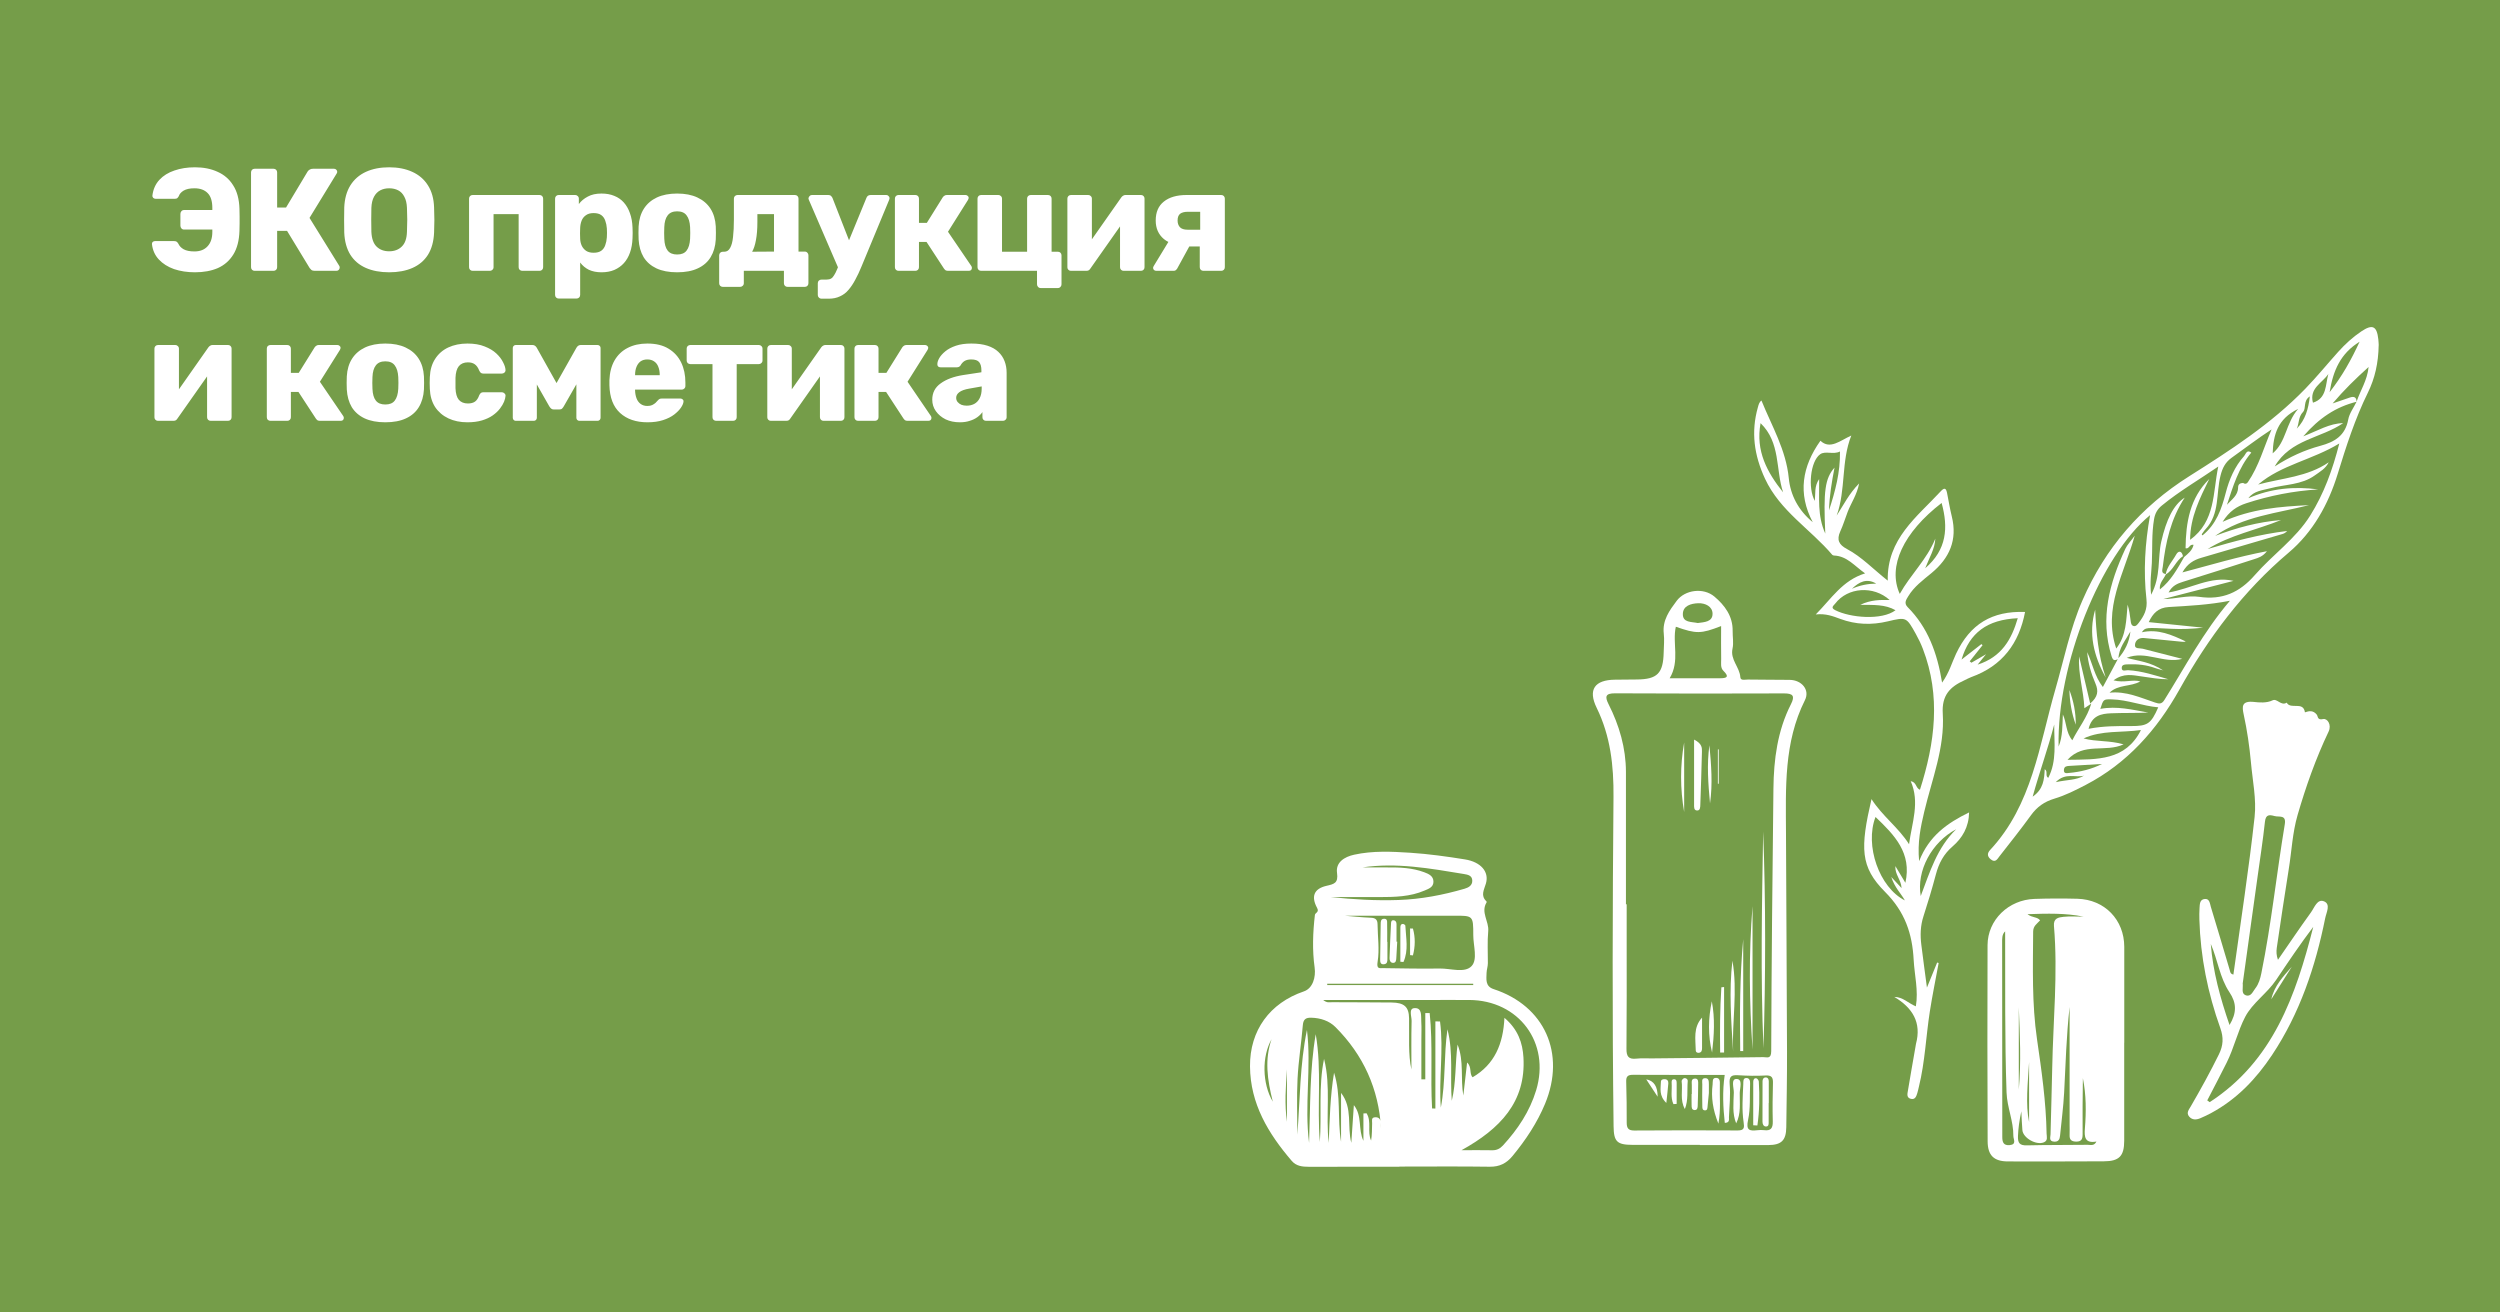 <?xml version="1.0" encoding="UTF-8"?> <svg xmlns="http://www.w3.org/2000/svg" width="1200" height="630" viewBox="0 0 1200 630" fill="none"> <rect width="1200" height="630" fill="#759D49"></rect> <path d="M93.59 130.7C89.903 130.7 86.543 130.187 83.51 129.16C80.523 128.087 78.097 126.547 76.23 124.54C74.363 122.533 73.267 120.083 72.94 117.19C72.893 116.77 73.01 116.42 73.29 116.14C73.617 115.86 73.99 115.72 74.41 115.72H83.51C84.07 115.72 84.49 115.813 84.77 116C85.05 116.187 85.33 116.513 85.61 116.98C86.077 118.053 86.917 118.94 88.13 119.64C89.39 120.34 91.117 120.69 93.31 120.69C96.017 120.69 98.117 119.873 99.61 118.24C101.15 116.607 101.92 114.297 101.92 111.31V110.19H88.34C87.827 110.19 87.407 110.003 87.08 109.63C86.753 109.257 86.59 108.813 86.59 108.3V102.7C86.59 102.187 86.753 101.743 87.08 101.37C87.407 100.997 87.827 100.81 88.34 100.81H101.92V99.83C101.92 96.563 101.173 94.183 99.68 92.69C98.187 91.15 96.063 90.38 93.31 90.38C91.117 90.38 89.39 90.753 88.13 91.5C86.917 92.247 86.147 93.133 85.82 94.16C85.54 94.627 85.283 94.953 85.05 95.14C84.817 95.327 84.42 95.42 83.86 95.42H74.69C74.27 95.42 73.897 95.28 73.57 95C73.243 94.673 73.103 94.3 73.15 93.88C73.523 90.847 74.643 88.327 76.51 86.32C78.377 84.313 80.78 82.82 83.72 81.84C86.66 80.813 89.95 80.3 93.59 80.3C97.697 80.3 101.313 81.023 104.44 82.47C107.613 83.87 110.11 86.04 111.93 88.98C113.797 91.873 114.8 95.607 114.94 100.18C114.987 101.627 115.01 102.887 115.01 103.96C115.057 104.987 115.057 106.037 115.01 107.11C115.01 108.137 114.987 109.373 114.94 110.82C114.8 115.44 113.82 119.22 112 122.16C110.18 125.1 107.707 127.27 104.58 128.67C101.453 130.023 97.79 130.7 93.59 130.7ZM122.248 130C121.735 130 121.315 129.837 120.988 129.51C120.662 129.183 120.498 128.763 120.498 128.25V82.75C120.498 82.237 120.662 81.817 120.988 81.49C121.315 81.163 121.735 81 122.248 81H131.278C131.792 81 132.212 81.163 132.538 81.49C132.865 81.817 133.028 82.237 133.028 82.75V99.62H137.298L147.658 82.33C147.892 81.957 148.218 81.653 148.638 81.42C149.058 81.14 149.595 81 150.248 81H160.328C160.795 81 161.168 81.163 161.448 81.49C161.728 81.77 161.868 82.097 161.868 82.47C161.868 82.75 161.775 83.03 161.588 83.31L148.568 104.59L162.848 127.62C162.988 127.807 163.058 128.063 163.058 128.39C163.058 128.857 162.895 129.253 162.568 129.58C162.288 129.86 161.915 130 161.448 130H151.088C150.342 130 149.782 129.837 149.408 129.51C149.082 129.183 148.825 128.903 148.638 128.67L137.788 110.82H133.028V128.25C133.028 128.763 132.865 129.183 132.538 129.51C132.212 129.837 131.792 130 131.278 130H122.248ZM186.8 130.7C182.507 130.7 178.774 130 175.6 128.6C172.427 127.2 169.954 125.1 168.18 122.3C166.407 119.453 165.427 115.907 165.24 111.66C165.194 109.653 165.17 107.647 165.17 105.64C165.17 103.633 165.194 101.603 165.24 99.55C165.427 95.35 166.407 91.827 168.18 88.98C170 86.087 172.497 83.917 175.67 82.47C178.844 81.023 182.554 80.3 186.8 80.3C191 80.3 194.687 81.023 197.86 82.47C201.08 83.917 203.6 86.087 205.42 88.98C207.24 91.827 208.22 95.35 208.36 99.55C208.454 101.603 208.5 103.633 208.5 105.64C208.5 107.647 208.454 109.653 208.36 111.66C208.174 115.907 207.194 119.453 205.42 122.3C203.647 125.1 201.174 127.2 198 128.6C194.827 130 191.094 130.7 186.8 130.7ZM186.8 120.62C189.274 120.62 191.28 119.873 192.82 118.38C194.407 116.887 195.247 114.507 195.34 111.24C195.434 109.187 195.48 107.25 195.48 105.43C195.48 103.61 195.434 101.72 195.34 99.76C195.247 97.567 194.827 95.793 194.08 94.44C193.38 93.04 192.4 92.013 191.14 91.36C189.88 90.707 188.434 90.38 186.8 90.38C185.214 90.38 183.79 90.707 182.53 91.36C181.27 92.013 180.267 93.04 179.52 94.44C178.774 95.793 178.354 97.567 178.26 99.76C178.214 101.72 178.19 103.61 178.19 105.43C178.19 107.25 178.214 109.187 178.26 111.24C178.4 114.507 179.24 116.887 180.78 118.38C182.32 119.873 184.327 120.62 186.8 120.62ZM226.897 130C226.383 130 225.963 129.837 225.637 129.51C225.31 129.183 225.147 128.763 225.147 128.25V95.35C225.147 94.837 225.31 94.417 225.637 94.09C225.963 93.763 226.383 93.6 226.897 93.6H258.957C259.47 93.6 259.89 93.763 260.217 94.09C260.543 94.417 260.707 94.837 260.707 95.35V128.25C260.707 128.763 260.543 129.183 260.217 129.51C259.89 129.837 259.47 130 258.957 130H250.697C250.23 130 249.81 129.837 249.437 129.51C249.11 129.183 248.947 128.763 248.947 128.25V102.77H236.907V128.25C236.907 128.763 236.72 129.183 236.347 129.51C236.02 129.837 235.623 130 235.157 130H226.897ZM268.189 143.3C267.675 143.3 267.255 143.137 266.929 142.81C266.602 142.483 266.439 142.063 266.439 141.55V95.35C266.439 94.837 266.602 94.417 266.929 94.09C267.255 93.763 267.675 93.6 268.189 93.6H276.099C276.565 93.6 276.962 93.763 277.289 94.09C277.662 94.417 277.849 94.837 277.849 95.35V97.94C278.922 96.493 280.345 95.303 282.119 94.37C283.892 93.39 286.085 92.9 288.699 92.9C291.032 92.9 293.085 93.273 294.859 94.02C296.632 94.72 298.149 95.77 299.409 97.17C300.669 98.57 301.649 100.273 302.349 102.28C303.095 104.287 303.515 106.597 303.609 109.21C303.655 110.143 303.679 111.007 303.679 111.8C303.679 112.593 303.655 113.457 303.609 114.39C303.515 116.91 303.119 119.173 302.419 121.18C301.719 123.187 300.739 124.89 299.479 126.29C298.219 127.69 296.679 128.787 294.859 129.58C293.085 130.327 291.032 130.7 288.699 130.7C286.412 130.7 284.405 130.303 282.679 129.51C280.999 128.67 279.599 127.503 278.479 126.01V141.55C278.479 142.063 278.315 142.483 277.989 142.81C277.662 143.137 277.242 143.3 276.729 143.3H268.189ZM284.919 121.32C286.505 121.32 287.742 120.993 288.629 120.34C289.515 119.687 290.145 118.8 290.519 117.68C290.939 116.56 291.195 115.323 291.289 113.97C291.382 112.523 291.382 111.077 291.289 109.63C291.195 108.277 290.939 107.04 290.519 105.92C290.145 104.8 289.515 103.913 288.629 103.26C287.742 102.607 286.505 102.28 284.919 102.28C283.379 102.28 282.142 102.63 281.209 103.33C280.275 103.983 279.599 104.847 279.179 105.92C278.759 106.993 278.525 108.16 278.479 109.42C278.432 110.307 278.409 111.17 278.409 112.01C278.409 112.85 278.432 113.737 278.479 114.67C278.525 115.837 278.782 116.933 279.249 117.96C279.715 118.94 280.415 119.757 281.349 120.41C282.282 121.017 283.472 121.32 284.919 121.32ZM325.019 130.7C321.099 130.7 317.785 130.07 315.079 128.81C312.419 127.55 310.365 125.753 308.919 123.42C307.519 121.04 306.725 118.217 306.539 114.95C306.492 114.017 306.469 112.967 306.469 111.8C306.469 110.587 306.492 109.537 306.539 108.65C306.725 105.337 307.565 102.513 309.059 100.18C310.552 97.847 312.629 96.05 315.289 94.79C317.995 93.53 321.239 92.9 325.019 92.9C328.845 92.9 332.089 93.53 334.749 94.79C337.455 96.05 339.555 97.847 341.049 100.18C342.542 102.513 343.382 105.337 343.569 108.65C343.615 109.537 343.639 110.587 343.639 111.8C343.639 112.967 343.615 114.017 343.569 114.95C343.382 118.217 342.565 121.04 341.119 123.42C339.719 125.753 337.665 127.55 334.959 128.81C332.299 130.07 328.985 130.7 325.019 130.7ZM325.019 122.16C327.119 122.16 328.635 121.53 329.569 120.27C330.549 119.01 331.109 117.12 331.249 114.6C331.295 113.9 331.319 112.967 331.319 111.8C331.319 110.633 331.295 109.7 331.249 109C331.109 106.527 330.549 104.66 329.569 103.4C328.635 102.093 327.119 101.44 325.019 101.44C322.965 101.44 321.449 102.093 320.469 103.4C319.489 104.66 318.952 106.527 318.859 109C318.812 109.7 318.789 110.633 318.789 111.8C318.789 112.967 318.812 113.9 318.859 114.6C318.952 117.12 319.489 119.01 320.469 120.27C321.449 121.53 322.965 122.16 325.019 122.16ZM346.953 137.7C346.487 137.7 346.067 137.537 345.693 137.21C345.367 136.883 345.203 136.463 345.203 135.95V122.58C345.203 122.067 345.367 121.647 345.693 121.32C346.067 120.993 346.487 120.83 346.953 120.83H347.653C348.867 120.83 349.8 120.223 350.453 119.01C351.153 117.797 351.62 116.047 351.853 113.76C352.133 111.427 352.273 108.58 352.273 105.22V95.35C352.273 94.837 352.437 94.417 352.763 94.09C353.137 93.763 353.557 93.6 354.023 93.6H381.533C382.047 93.6 382.467 93.763 382.793 94.09C383.12 94.417 383.283 94.837 383.283 95.35V120.76H386.293C386.807 120.76 387.227 120.947 387.553 121.32C387.88 121.647 388.043 122.043 388.043 122.51V135.95C388.043 136.463 387.88 136.883 387.553 137.21C387.227 137.537 386.807 137.7 386.293 137.7H378.033C377.52 137.7 377.1 137.537 376.773 137.21C376.447 136.883 376.283 136.463 376.283 135.95V130H357.033V135.95C357.033 136.463 356.847 136.883 356.473 137.21C356.147 137.537 355.727 137.7 355.213 137.7H346.953ZM361.023 120.83L371.523 120.76V102.77H363.543V106.48C363.543 109.98 363.31 112.92 362.843 115.3C362.423 117.633 361.817 119.477 361.023 120.83ZM394.361 143.37C393.848 143.37 393.404 143.183 393.031 142.81C392.704 142.483 392.541 142.087 392.541 141.62V135.95C392.541 135.437 392.704 135.017 393.031 134.69C393.404 134.363 393.848 134.2 394.361 134.2H396.741C397.628 134.2 398.351 134.037 398.911 133.71C399.471 133.383 399.961 132.847 400.381 132.1C400.848 131.4 401.338 130.42 401.851 129.16L415.851 95.07C415.991 94.65 416.224 94.3 416.551 94.02C416.878 93.74 417.344 93.6 417.951 93.6H425.441C425.861 93.6 426.211 93.763 426.491 94.09C426.818 94.37 426.981 94.697 426.981 95.07C426.981 95.163 426.958 95.303 426.911 95.49C426.911 95.63 426.864 95.793 426.771 95.98L413.471 128.04C412.538 130.327 411.558 132.403 410.531 134.27C409.551 136.137 408.478 137.747 407.311 139.1C406.144 140.5 404.768 141.55 403.181 142.25C401.641 142.997 399.844 143.37 397.791 143.37H394.361ZM402.621 129.23L388.271 95.98C388.131 95.653 388.061 95.373 388.061 95.14C388.154 94.72 388.341 94.37 388.621 94.09C388.901 93.763 389.274 93.6 389.741 93.6H397.581C398.188 93.6 398.631 93.763 398.911 94.09C399.238 94.37 399.471 94.697 399.611 95.07L409.621 120.69L402.621 129.23ZM431.305 130C430.792 130 430.372 129.837 430.045 129.51C429.718 129.183 429.555 128.763 429.555 128.25V95.35C429.555 94.837 429.718 94.417 430.045 94.09C430.372 93.763 430.792 93.6 431.305 93.6H439.355C439.868 93.6 440.288 93.763 440.615 94.09C440.942 94.417 441.105 94.837 441.105 95.35V106.97H444.885L452.515 94.72C452.655 94.487 452.888 94.253 453.215 94.02C453.542 93.74 453.962 93.6 454.475 93.6H463.435C463.855 93.6 464.205 93.74 464.485 94.02C464.812 94.253 464.975 94.58 464.975 95C464.975 95.14 464.928 95.303 464.835 95.49C464.788 95.677 464.718 95.84 464.625 95.98L455.035 111.24L466.235 127.69C466.422 127.97 466.515 128.273 466.515 128.6C466.515 129.02 466.375 129.37 466.095 129.65C465.815 129.883 465.442 130 464.975 130H455.105C454.592 130 454.172 129.907 453.845 129.72C453.565 129.487 453.308 129.207 453.075 128.88L444.745 116.14H441.105V128.25C441.105 128.763 440.942 129.183 440.615 129.51C440.288 129.837 439.868 130 439.355 130H431.305ZM499.516 138.26C499.003 138.26 498.583 138.073 498.256 137.7C497.93 137.373 497.766 136.953 497.766 136.44V130H470.956C470.443 130 470.023 129.837 469.696 129.51C469.37 129.183 469.206 128.763 469.206 128.25V95.35C469.206 94.837 469.37 94.417 469.696 94.09C470.023 93.763 470.443 93.6 470.956 93.6H479.216C479.683 93.6 480.08 93.763 480.406 94.09C480.78 94.417 480.966 94.837 480.966 95.35V120.83H493.006V95.35C493.006 94.837 493.17 94.417 493.496 94.09C493.87 93.763 494.29 93.6 494.756 93.6H503.016C503.53 93.6 503.95 93.763 504.276 94.09C504.603 94.417 504.766 94.837 504.766 95.35V120.83H507.776C508.29 120.83 508.71 120.993 509.036 121.32C509.363 121.647 509.526 122.067 509.526 122.58V136.44C509.526 136.953 509.363 137.373 509.036 137.7C508.71 138.073 508.29 138.26 507.776 138.26H499.516ZM514.024 130C513.557 130 513.16 129.837 512.834 129.51C512.507 129.183 512.344 128.787 512.344 128.32V95.35C512.344 94.837 512.507 94.417 512.834 94.09C513.16 93.763 513.58 93.6 514.094 93.6H522.354C522.82 93.6 523.217 93.763 523.544 94.09C523.917 94.417 524.104 94.837 524.104 95.35V120.9L520.954 119.36L538.244 94.72C538.477 94.393 538.757 94.137 539.084 93.95C539.41 93.717 539.784 93.6 540.204 93.6H547.694C548.16 93.6 548.557 93.763 548.884 94.09C549.21 94.417 549.374 94.813 549.374 95.28V128.25C549.374 128.763 549.21 129.183 548.884 129.51C548.557 129.837 548.137 130 547.624 130H539.364C538.85 130 538.43 129.837 538.104 129.51C537.777 129.183 537.614 128.763 537.614 128.25V103.47L540.834 104.1L523.404 128.88C523.217 129.207 522.96 129.487 522.634 129.72C522.307 129.907 521.91 130 521.444 130H514.024ZM577.632 130C577.119 130 576.699 129.837 576.372 129.51C576.046 129.183 575.882 128.763 575.882 128.25V118.31H570.002V117.96C565.056 117.96 561.276 116.887 558.662 114.74C556.049 112.547 554.742 109.583 554.742 105.85C554.742 101.837 556.049 98.803 558.662 96.75C561.276 94.65 564.916 93.6 569.582 93.6H586.172C586.686 93.6 587.106 93.763 587.432 94.09C587.759 94.417 587.922 94.837 587.922 95.35V128.25C587.922 128.763 587.759 129.183 587.432 129.51C587.106 129.837 586.686 130 586.172 130H577.632ZM555.022 130C554.556 130 554.182 129.86 553.902 129.58C553.622 129.3 553.482 128.973 553.482 128.6C553.482 128.46 553.506 128.32 553.552 128.18C553.646 127.993 553.739 127.807 553.832 127.62L561.322 115.3L571.542 117.05L565.032 128.95C564.846 129.23 564.612 129.487 564.332 129.72C564.052 129.907 563.726 130 563.352 130H555.022ZM570.002 110.26H576.092V101.65H570.282C568.556 101.65 567.272 101.977 566.432 102.63C565.639 103.283 565.242 104.357 565.242 105.85C565.242 107.157 565.616 108.23 566.362 109.07C567.156 109.863 568.369 110.26 570.002 110.26ZM75.81 202C75.343 202 74.947 201.837 74.62 201.51C74.293 201.183 74.13 200.787 74.13 200.32V167.35C74.13 166.837 74.293 166.417 74.62 166.09C74.947 165.763 75.367 165.6 75.88 165.6H84.14C84.607 165.6 85.003 165.763 85.33 166.09C85.703 166.417 85.89 166.837 85.89 167.35V192.9L82.74 191.36L100.03 166.72C100.263 166.393 100.543 166.137 100.87 165.95C101.197 165.717 101.57 165.6 101.99 165.6H109.48C109.947 165.6 110.343 165.763 110.67 166.09C110.997 166.417 111.16 166.813 111.16 167.28V200.25C111.16 200.763 110.997 201.183 110.67 201.51C110.343 201.837 109.923 202 109.41 202H101.15C100.637 202 100.217 201.837 99.89 201.51C99.563 201.183 99.4 200.763 99.4 200.25V175.47L102.62 176.1L85.19 200.88C85.003 201.207 84.747 201.487 84.42 201.72C84.093 201.907 83.697 202 83.23 202H75.81ZM129.821 202C129.308 202 128.888 201.837 128.561 201.51C128.234 201.183 128.071 200.763 128.071 200.25V167.35C128.071 166.837 128.234 166.417 128.561 166.09C128.888 165.763 129.308 165.6 129.821 165.6H137.871C138.384 165.6 138.804 165.763 139.131 166.09C139.458 166.417 139.621 166.837 139.621 167.35V178.97H143.401L151.031 166.72C151.171 166.487 151.404 166.253 151.731 166.02C152.058 165.74 152.478 165.6 152.991 165.6H161.951C162.371 165.6 162.721 165.74 163.001 166.02C163.328 166.253 163.491 166.58 163.491 167C163.491 167.14 163.444 167.303 163.351 167.49C163.304 167.677 163.234 167.84 163.141 167.98L153.551 183.24L164.751 199.69C164.938 199.97 165.031 200.273 165.031 200.6C165.031 201.02 164.891 201.37 164.611 201.65C164.331 201.883 163.958 202 163.491 202H153.621C153.108 202 152.688 201.907 152.361 201.72C152.081 201.487 151.824 201.207 151.591 200.88L143.261 188.14H139.621V200.25C139.621 200.763 139.458 201.183 139.131 201.51C138.804 201.837 138.384 202 137.871 202H129.821ZM184.942 202.7C181.022 202.7 177.709 202.07 175.002 200.81C172.342 199.55 170.289 197.753 168.842 195.42C167.442 193.04 166.649 190.217 166.462 186.95C166.416 186.017 166.392 184.967 166.392 183.8C166.392 182.587 166.416 181.537 166.462 180.65C166.649 177.337 167.489 174.513 168.982 172.18C170.476 169.847 172.552 168.05 175.212 166.79C177.919 165.53 181.162 164.9 184.942 164.9C188.769 164.9 192.012 165.53 194.672 166.79C197.379 168.05 199.479 169.847 200.972 172.18C202.466 174.513 203.306 177.337 203.492 180.65C203.539 181.537 203.562 182.587 203.562 183.8C203.562 184.967 203.539 186.017 203.492 186.95C203.306 190.217 202.489 193.04 201.042 195.42C199.642 197.753 197.589 199.55 194.882 200.81C192.222 202.07 188.909 202.7 184.942 202.7ZM184.942 194.16C187.042 194.16 188.559 193.53 189.492 192.27C190.472 191.01 191.032 189.12 191.172 186.6C191.219 185.9 191.242 184.967 191.242 183.8C191.242 182.633 191.219 181.7 191.172 181C191.032 178.527 190.472 176.66 189.492 175.4C188.559 174.093 187.042 173.44 184.942 173.44C182.889 173.44 181.372 174.093 180.392 175.4C179.412 176.66 178.876 178.527 178.782 181C178.736 181.7 178.712 182.633 178.712 183.8C178.712 184.967 178.736 185.9 178.782 186.6C178.876 189.12 179.412 191.01 180.392 192.27C181.372 193.53 182.889 194.16 184.942 194.16ZM224.377 202.7C220.923 202.7 217.867 202.07 215.207 200.81C212.547 199.55 210.423 197.73 208.837 195.35C207.297 192.923 206.457 190.03 206.317 186.67C206.27 185.923 206.247 184.99 206.247 183.87C206.247 182.703 206.27 181.747 206.317 181C206.457 177.593 207.297 174.7 208.837 172.32C210.377 169.893 212.477 168.05 215.137 166.79C217.843 165.53 220.923 164.9 224.377 164.9C227.597 164.9 230.35 165.367 232.637 166.3C234.923 167.187 236.79 168.307 238.237 169.66C239.683 171.013 240.757 172.413 241.457 173.86C242.203 175.26 242.6 176.497 242.647 177.57C242.693 178.037 242.53 178.457 242.157 178.83C241.783 179.157 241.363 179.32 240.897 179.32H232.007C231.493 179.32 231.097 179.203 230.817 178.97C230.537 178.737 230.28 178.387 230.047 177.92C229.487 176.473 228.763 175.447 227.877 174.84C227.037 174.233 225.94 173.93 224.587 173.93C222.72 173.93 221.273 174.537 220.247 175.75C219.267 176.963 218.73 178.83 218.637 181.35C218.59 183.217 218.59 184.873 218.637 186.32C218.73 188.887 219.267 190.753 220.247 191.92C221.273 193.087 222.72 193.67 224.587 193.67C226.033 193.67 227.177 193.367 228.017 192.76C228.857 192.153 229.533 191.127 230.047 189.68C230.28 189.213 230.537 188.863 230.817 188.63C231.097 188.397 231.493 188.28 232.007 188.28H240.897C241.363 188.28 241.783 188.467 242.157 188.84C242.53 189.167 242.693 189.563 242.647 190.03C242.6 190.823 242.367 191.757 241.947 192.83C241.527 193.857 240.873 194.953 239.987 196.12C239.1 197.287 237.933 198.383 236.487 199.41C235.087 200.39 233.383 201.183 231.377 201.79C229.37 202.397 227.037 202.7 224.377 202.7ZM247.536 202C247.163 202 246.836 201.86 246.556 201.58C246.276 201.3 246.136 200.95 246.136 200.53V167C246.136 166.627 246.276 166.3 246.556 166.02C246.836 165.74 247.163 165.6 247.536 165.6H255.586C256.426 165.6 257.103 166.02 257.616 166.86L267.136 183.87L276.726 166.86C277.239 166.02 277.916 165.6 278.756 165.6H286.806C287.226 165.6 287.576 165.74 287.856 166.02C288.136 166.3 288.276 166.627 288.276 167V200.53C288.276 200.95 288.136 201.3 287.856 201.58C287.576 201.86 287.226 202 286.806 202H278.126C277.706 202 277.356 201.86 277.076 201.58C276.796 201.3 276.656 200.95 276.656 200.53V177.71L280.086 178.48L270.636 195C270.403 195.42 270.123 195.793 269.796 196.12C269.516 196.4 269.096 196.54 268.536 196.54H265.736C265.269 196.54 264.873 196.4 264.546 196.12C264.219 195.84 263.916 195.467 263.636 195L254.466 178.9L257.686 178.2V200.53C257.686 200.95 257.546 201.3 257.266 201.58C256.986 201.86 256.636 202 256.216 202H247.536ZM310.79 202.7C305.283 202.7 300.897 201.207 297.63 198.22C294.363 195.233 292.66 190.8 292.52 184.92C292.52 184.593 292.52 184.173 292.52 183.66C292.52 183.147 292.52 182.75 292.52 182.47C292.66 178.783 293.477 175.633 294.97 173.02C296.51 170.36 298.61 168.353 301.27 167C303.977 165.6 307.127 164.9 310.72 164.9C314.827 164.9 318.21 165.717 320.87 167.35C323.577 168.983 325.607 171.2 326.96 174C328.313 176.8 328.99 179.997 328.99 183.59V185.27C328.99 185.783 328.803 186.203 328.43 186.53C328.103 186.857 327.707 187.02 327.24 187.02H304.84C304.84 187.067 304.84 187.137 304.84 187.23C304.84 187.323 304.84 187.417 304.84 187.51C304.887 188.863 305.12 190.1 305.54 191.22C305.96 192.34 306.613 193.227 307.5 193.88C308.387 194.533 309.46 194.86 310.72 194.86C311.653 194.86 312.423 194.72 313.03 194.44C313.683 194.113 314.22 193.763 314.64 193.39C315.06 192.97 315.387 192.62 315.62 192.34C316.04 191.873 316.367 191.593 316.6 191.5C316.88 191.36 317.3 191.29 317.86 191.29H326.54C327.007 191.29 327.38 191.43 327.66 191.71C327.987 191.943 328.127 192.293 328.08 192.76C328.033 193.553 327.637 194.51 326.89 195.63C326.143 196.75 325.047 197.87 323.6 198.99C322.2 200.063 320.427 200.95 318.28 201.65C316.133 202.35 313.637 202.7 310.79 202.7ZM304.84 180.09H316.67V179.95C316.67 178.457 316.437 177.15 315.97 176.03C315.55 174.91 314.873 174.047 313.94 173.44C313.053 172.833 311.98 172.53 310.72 172.53C309.46 172.53 308.387 172.833 307.5 173.44C306.66 174.047 306.007 174.91 305.54 176.03C305.073 177.15 304.84 178.457 304.84 179.95V180.09ZM343.743 202C343.276 202 342.856 201.837 342.483 201.51C342.156 201.183 341.993 200.763 341.993 200.25V174.77H331.353C330.886 174.77 330.466 174.607 330.093 174.28C329.766 173.953 329.603 173.533 329.603 173.02V167.35C329.603 166.837 329.766 166.417 330.093 166.09C330.466 165.763 330.886 165.6 331.353 165.6H364.253C364.719 165.6 365.116 165.763 365.443 166.09C365.816 166.417 366.003 166.837 366.003 167.35V173.02C366.003 173.533 365.816 173.953 365.443 174.28C365.116 174.607 364.719 174.77 364.253 174.77H353.613V200.25C353.613 200.763 353.449 201.183 353.123 201.51C352.796 201.837 352.376 202 351.863 202H343.743ZM369.982 202C369.516 202 369.119 201.837 368.792 201.51C368.466 201.183 368.302 200.787 368.302 200.32V167.35C368.302 166.837 368.466 166.417 368.792 166.09C369.119 165.763 369.539 165.6 370.052 165.6H378.312C378.779 165.6 379.176 165.763 379.502 166.09C379.876 166.417 380.062 166.837 380.062 167.35V192.9L376.912 191.36L394.202 166.72C394.436 166.393 394.716 166.137 395.042 165.95C395.369 165.717 395.742 165.6 396.162 165.6H403.652C404.119 165.6 404.516 165.763 404.842 166.09C405.169 166.417 405.332 166.813 405.332 167.28V200.25C405.332 200.763 405.169 201.183 404.842 201.51C404.516 201.837 404.096 202 403.582 202H395.322C394.809 202 394.389 201.837 394.062 201.51C393.736 201.183 393.572 200.763 393.572 200.25V175.47L396.792 176.1L379.362 200.88C379.176 201.207 378.919 201.487 378.592 201.72C378.266 201.907 377.869 202 377.402 202H369.982ZM411.891 202C411.378 202 410.958 201.837 410.631 201.51C410.304 201.183 410.141 200.763 410.141 200.25V167.35C410.141 166.837 410.304 166.417 410.631 166.09C410.958 165.763 411.378 165.6 411.891 165.6H419.941C420.454 165.6 420.874 165.763 421.201 166.09C421.528 166.417 421.691 166.837 421.691 167.35V178.97H425.471L433.101 166.72C433.241 166.487 433.474 166.253 433.801 166.02C434.128 165.74 434.548 165.6 435.061 165.6H444.021C444.441 165.6 444.791 165.74 445.071 166.02C445.398 166.253 445.561 166.58 445.561 167C445.561 167.14 445.514 167.303 445.421 167.49C445.374 167.677 445.304 167.84 445.211 167.98L435.621 183.24L446.821 199.69C447.008 199.97 447.101 200.273 447.101 200.6C447.101 201.02 446.961 201.37 446.681 201.65C446.401 201.883 446.028 202 445.561 202H435.691C435.178 202 434.758 201.907 434.431 201.72C434.151 201.487 433.894 201.207 433.661 200.88L425.331 188.14H421.691V200.25C421.691 200.763 421.528 201.183 421.201 201.51C420.874 201.837 420.454 202 419.941 202H411.891ZM460.712 202.7C458.192 202.7 455.929 202.233 453.922 201.3C451.962 200.32 450.399 199.013 449.232 197.38C448.065 195.747 447.482 193.903 447.482 191.85C447.482 188.537 448.835 185.923 451.542 184.01C454.249 182.05 457.842 180.72 462.322 180.02L471.072 178.69V177.71C471.072 176.03 470.722 174.747 470.022 173.86C469.322 172.973 468.039 172.53 466.172 172.53C464.865 172.53 463.792 172.787 462.952 173.3C462.159 173.813 461.529 174.513 461.062 175.4C460.642 176.007 460.059 176.31 459.312 176.31H451.472C450.959 176.31 450.562 176.17 450.282 175.89C450.002 175.563 449.885 175.19 449.932 174.77C449.932 173.93 450.235 172.973 450.842 171.9C451.495 170.78 452.475 169.683 453.782 168.61C455.089 167.537 456.769 166.65 458.822 165.95C460.875 165.25 463.349 164.9 466.242 164.9C469.275 164.9 471.865 165.25 474.012 165.95C476.159 166.65 477.885 167.63 479.192 168.89C480.545 170.15 481.549 171.643 482.202 173.37C482.855 175.05 483.182 176.917 483.182 178.97V200.25C483.182 200.763 482.995 201.183 482.622 201.51C482.295 201.837 481.899 202 481.432 202H473.312C472.799 202 472.379 201.837 472.052 201.51C471.725 201.183 471.562 200.763 471.562 200.25V197.8C470.955 198.687 470.139 199.503 469.112 200.25C468.085 200.997 466.872 201.58 465.472 202C464.119 202.467 462.532 202.7 460.712 202.7ZM464.002 194.72C465.355 194.72 466.569 194.44 467.642 193.88C468.762 193.273 469.625 192.363 470.232 191.15C470.885 189.89 471.212 188.327 471.212 186.46V185.48L465.262 186.53C463.069 186.903 461.459 187.487 460.432 188.28C459.452 189.027 458.962 189.913 458.962 190.94C458.962 191.733 459.195 192.41 459.662 192.97C460.129 193.53 460.735 193.973 461.482 194.3C462.229 194.58 463.069 194.72 464.002 194.72Z" fill="white"></path> <path d="M671.656 560.029C657.181 560.029 642.706 560.001 628.245 560.057C625.138 560.057 622.215 559.761 620.054 557.247C608.799 544.128 600.128 529.822 600.001 511.831C599.888 494.616 609.463 481.454 625.872 475.862C630.151 474.408 631.662 468.999 631.027 464.466C629.855 456.105 630.166 447.576 631.154 439.159C631.281 438.072 633.357 437.931 632.213 435.812C629.219 430.291 630.73 426.605 636.605 425.221C640.291 424.359 642.48 424.006 641.774 418.965C641.082 413.937 645.276 411.282 650.021 410.251C658.918 408.303 667.97 408.74 676.923 409.319C685.707 409.898 694.463 411.113 703.162 412.511C710.745 413.725 714.897 418.4 713.245 424.063C712.327 427.226 710.562 429.839 713.499 432.663C713.598 432.762 713.626 433.058 713.542 433.171C710.647 437.93 714.798 442.266 714.347 446.969C713.866 452.038 714.205 457.193 714.177 462.319C714.177 463.901 713.584 465.497 713.556 466.951C713.499 469.846 712.765 473.405 716.903 474.761C741.376 482.754 751.685 505.589 741.63 529.808C737.817 538.987 732.352 547.206 726.025 554.874C723.13 558.377 719.784 560.1 715.081 560.029C700.606 559.817 686.145 559.958 671.67 559.958C671.67 559.987 671.67 560.029 671.67 560.057L671.656 560.029ZM677.488 513.314C677.488 506.591 677.361 498.316 677.573 490.041C677.629 487.922 676.005 484.081 678.929 483.897C682.784 483.643 682.035 487.795 682.219 490.45C682.403 493.26 682.261 496.099 682.261 498.923C682.261 505.306 682.261 511.704 682.261 518.087C682.883 518.087 683.518 518.087 684.14 518.087V486.284C684.846 486.284 685.538 486.256 686.244 486.256C687.854 501.451 686.526 516.816 687.402 532.053C687.924 532.068 688.461 532.082 688.983 532.11V490.266C689.732 490.266 690.466 490.295 691.215 490.309C693.037 504.035 690.537 517.889 691.596 531.658C693.969 519.245 692.98 506.563 694.774 494.065C697.697 505.377 695.96 516.971 696.849 528.396C698.996 519.513 698.431 510.404 699.631 501.395C702.823 509.331 700.945 517.705 702.399 525.868C702.992 520.643 703.586 515.432 704.207 510.009C706.608 512.141 705.153 515.418 706.862 517.084C717.425 510.885 721.535 501.112 722.128 488.558C728.694 494.15 730.841 500.632 731.251 507.524C732.522 528.947 720.024 541.868 701.538 552.092C707.497 552.092 711.903 552.036 716.295 552.121C718.4 552.163 719.981 551.372 721.393 549.847C728.525 542.094 734.273 533.48 737.351 523.34C744.257 500.547 729.076 480.113 705.181 479.986C696.708 479.943 688.249 480.014 679.776 480.014C665.16 480.014 650.543 480.014 635.151 480.014C636.986 481.539 638.215 481.045 639.359 481.059C648.891 481.13 658.409 481.087 667.942 481.2C674.113 481.271 676.274 483.347 676.358 488.812C676.5 497.539 675.878 506.309 677.488 513.356V513.314ZM643.694 524.569C649.414 531.898 646.547 540.64 648.623 548.562L649.852 530.458C654.003 535.697 651.786 542.038 654.441 547.602V534.454C654.935 534.426 655.444 534.398 655.938 534.369C658.494 538.338 656.178 543.309 658.127 547.475C658.593 544.678 658.551 541.896 658.621 539.114C658.65 537.999 658.071 536.403 660.019 536.29C661.672 536.191 662.674 536.982 662.674 538.804C662.674 539.75 662.815 540.696 662.9 541.656C661.799 522.676 654.413 506.38 640.997 492.978C638.017 489.998 633.823 488.614 629.417 488.501C626.932 488.431 625.604 489.151 625.364 492.018C624.658 500.618 623.26 509.176 622.822 517.79C622.37 526.715 622.723 535.683 622.723 544.636C624.037 527.831 623.909 510.969 627.341 494.362C629.53 512.424 626.042 530.556 628.358 548.604C629.007 531.192 628.57 513.709 631.549 496.424C634.543 513.582 632.1 530.952 633.527 548.167C634.459 534.878 632.806 521.462 635.546 508.258C638.935 521.589 636.252 535.188 637.791 548.604C638.243 537.335 638.483 526.066 640.347 514.895C643.836 525.797 641.816 537.067 643.708 548.068V524.555L643.694 524.569ZM645.389 439.54C648.919 439.823 653.453 440.331 658 440.515C660.245 440.6 661.191 441.433 661.22 443.636C661.29 449.638 662.208 455.767 661.262 461.585C660.655 465.285 662.152 464.677 664.072 464.706C673.068 464.819 682.078 465.045 691.074 464.889C696.299 464.805 703.021 467.219 706.339 463.745C709.39 460.554 707.173 453.959 707.173 448.875C707.173 439.47 707.088 439.512 697.965 439.54C680.157 439.583 662.349 439.54 645.375 439.54H645.389ZM653.834 416.366C657.873 416.366 661.898 416.394 665.936 416.366C671.952 416.31 677.94 416.55 683.645 418.682C685.792 419.487 688.108 420.49 688.051 423.3C688.009 425.884 685.721 426.633 683.815 427.452C676.839 430.46 669.439 430.587 662.025 430.601C654.3 430.601 646.575 430.601 638.85 430.601C649.64 431.731 660.443 432.381 671.275 431.999C682.078 431.632 692.599 429.613 702.95 426.605C704.899 426.04 706.721 425.037 706.692 422.749C706.678 420.25 704.631 419.84 702.625 419.515C686.47 416.861 670.343 413.895 653.82 416.38L653.834 416.366ZM637.057 472.19C637.057 472.402 637.071 472.614 637.085 472.84H707.158C707.158 472.628 707.144 472.416 707.13 472.19H637.057ZM610.352 498.839C605.65 507.086 605.805 520.078 610.946 528.805C608.248 518.101 606.991 508.484 610.352 498.839ZM617.738 513.328C617.159 521.688 616.538 530.076 617.738 538.479V513.328Z" fill="white"></path> <path d="M1019.62 500.491C1019.62 516.195 1019.65 531.884 1019.62 547.588C1019.61 554.945 1017.21 557.403 1009.83 557.431C994.497 557.516 979.147 557.516 963.796 557.487C957.088 557.473 954.095 554.592 954.066 547.842C953.967 516.449 953.883 485.056 954.024 453.663C954.08 441.56 964.065 431.901 976.534 431.477C983.412 431.237 990.289 431.223 997.167 431.406C1010.24 431.774 1019.62 441.475 1019.65 454.468C1019.68 469.818 1019.65 485.155 1019.65 500.505H1019.62V500.491ZM979.26 441.758C977.89 443.311 975.927 444.385 975.913 447.138C975.814 464.424 975.263 481.695 977.777 498.909C979.966 513.907 982.098 528.933 982.367 544.142C982.395 545.583 983.115 547.433 981.082 548.308C977.495 549.862 971.083 546.275 970.744 542.476C970.504 539.778 970.434 537.053 970.236 533.423C969.276 537.943 968.781 541.544 968.626 545.258C968.485 548.689 969.431 549.861 972.961 549.777C982.663 549.523 992.365 549.65 1002.07 549.508C1003.41 549.494 1005.19 550.215 1006.29 547.941C1000.63 548.958 1000.43 545.611 1000.75 541.671C1001.4 533.593 1001.39 525.515 999.779 517.508C999.638 526.504 999.61 535.514 999.652 544.509C999.652 546.811 999.059 548.082 996.347 547.969C993.947 547.87 993.325 546.755 993.41 544.665C993.481 543.083 993.41 541.487 993.41 539.906C993.41 521.053 993.41 502.2 993.41 483.347C991.871 497.059 991.49 510.8 990.783 524.513C990.43 531.362 989.484 538.197 988.835 545.032C988.665 546.825 988.128 548.124 985.996 547.997C983.341 547.828 984.217 545.851 984.259 544.439C984.499 533.847 984.866 523.27 985.064 512.692C985.488 489.956 987.846 467.22 985.897 444.469C985.572 440.685 988.129 440.346 990.459 440.077C993.636 439.724 996.87 439.993 1000.09 439.993C991.405 438.227 982.762 438.482 973.187 438.806C975.56 440.628 977.862 439.964 979.274 441.8L979.26 441.758ZM962.469 447.054C960.887 448.466 961.028 450.683 961.028 452.702C961.028 483.728 961.085 514.754 961.099 545.78C961.099 548.28 961.706 549.918 964.644 549.65C968.146 549.339 966.395 546.811 966.409 545.23C966.494 538.14 963.401 531.531 963.147 524.442C962.243 498.599 962.568 472.756 962.469 447.039V447.054ZM969.021 523.03C970.194 509.84 969.558 496.65 969.021 483.474V523.03ZM973.964 538.592V509.783C973.371 519.909 972.171 530.077 973.964 538.592Z" fill="white"></path> <path d="M1141.76 165.772C1141.62 174.217 1139.95 181.617 1136.58 188.48C1130.41 201.02 1126.17 214.224 1122.08 227.527C1117.6 242.087 1110.24 255.39 1098.58 265.247C1076.66 283.761 1059.98 306.173 1046.1 331.027C1035.31 350.332 1021.05 366.403 1001.12 376.768C996.292 379.282 991.349 381.782 986.166 383.335C981.308 384.79 977.792 387.275 974.869 391.314C970.011 398.036 964.828 404.504 959.73 411.042C958.713 412.356 957.795 414.29 955.564 412.483C953.756 411.028 953.855 409.489 955.281 407.964C975.476 386.301 978.809 357.732 986.533 331.041C990.685 316.679 993.58 301.936 999.582 288.153C1010.51 263.03 1027.56 243.273 1050.86 228.572C1070.53 216.159 1090.15 203.492 1106.5 186.644C1112.02 180.953 1117.05 174.782 1122.34 168.879C1125.66 165.193 1129.29 161.846 1133.42 159.078C1138.78 155.477 1140.87 156.452 1141.59 162.821C1141.73 164.049 1141.76 165.278 1141.79 165.772H1141.76ZM1080.63 217.247C1074.49 224.534 1071.86 233.459 1068.94 242.285C1071.18 239.771 1074.26 237.865 1074.29 233.953C1074.29 232.414 1075.29 231.849 1076.69 231.806C1077.55 232.442 1078.37 232.315 1078.95 231.482C1084.29 223.714 1086.66 214.676 1090.36 206.133C1083.65 210.468 1077.55 215.213 1071.25 219.676C1068.16 221.864 1066.77 224.647 1065.86 228.248C1063.65 236.862 1065.56 246.634 1058.72 253.95C1058.24 254.458 1057.82 255.023 1057.44 255.602C1057.14 256.054 1056.44 256.562 1057.24 256.958C1063.78 251.662 1066.34 244.375 1068.34 236.636C1070.01 230.168 1072.62 223.983 1077.17 218.899C1077.96 218.023 1078.44 215.58 1080.61 217.247H1080.63ZM1131.17 192.844C1121.24 195.301 1113.19 200.625 1105.57 209.437C1112.74 206.641 1118.19 203.224 1124.72 203.096C1114.15 210.383 1099.42 210.835 1091.86 223.898C1098.97 219.308 1106.15 216.046 1113.74 213.999C1120.64 212.149 1125.73 209.112 1127.15 201.374C1127.7 198.38 1129.79 195.668 1131.17 192.801C1132.92 187.463 1136.27 182.676 1136.93 176.152C1130.65 181.815 1125.15 187.167 1119.66 193.649C1123.09 192.477 1125.55 191.615 1128.02 190.782C1129.93 190.147 1131.11 190.641 1131.16 192.844H1131.17ZM1039.69 275.528C1038.66 277.929 1036.3 279.878 1036.75 282.928C1042.12 278.663 1045.18 272.986 1048.37 267.394C1050.27 265.756 1052.3 264.216 1052.91 261.519C1050.89 261.053 1050.84 263.694 1049.07 263.157C1049.21 250.758 1051.14 239.079 1060.43 229.928C1055.96 239.093 1051.3 248.188 1051.25 259.118C1063.58 250.137 1062.1 236.467 1064.77 223.94C1055.63 230.225 1046.18 235.69 1037.73 242.624C1035.55 244.403 1034.44 246.38 1033.95 249.19C1032.75 256.209 1033.21 263.256 1032.88 270.289C1032.67 274.864 1031.85 279.426 1032.54 285.47C1037.33 276.517 1035.59 267.93 1037.41 259.98C1039.83 249.374 1043.3 242.257 1048.67 238.853C1041.93 249.106 1039.49 260.389 1038.14 272.012C1037.97 273.438 1037.1 275.288 1039.7 275.542L1039.69 275.528ZM1016.84 316.284C1015.31 316.962 1014.35 317.527 1013.56 314.999C1007.89 296.753 1012.52 279.892 1020.17 263.411C1021.08 261.477 1022.69 259.867 1024.68 257.141C1019.42 275.627 1009.31 292.051 1015.79 311.285C1020.72 305.043 1020.54 297.586 1021.26 290.229C1022.01 292.757 1022.4 295.299 1022.7 297.855C1022.83 298.956 1022.97 300.171 1024.08 300.481C1025.23 300.806 1026 299.733 1026.63 298.914C1029.13 295.595 1030.85 292.517 1030.3 287.645C1028.79 274.257 1029.58 260.785 1032.05 247.256C1008.35 266.617 987.254 318.784 988.129 358.353C990.163 353.425 989.894 348.157 990.177 342.946C992.027 346.9 991.547 351.532 994.71 355.331C997.69 349.4 1001.77 344.556 1003.82 337.735C1002.32 338.738 1001.55 339.26 1000.5 339.952C1000.15 331.423 997.407 323.458 997.972 315.084C999.709 322.455 1001.43 329.827 1003.28 337.679C1007.05 334.501 1007.36 331.677 1005.8 328.048C1003.73 323.288 1002.28 318.275 1001.84 313.022C1004.43 318.431 1005.34 324.574 1009.38 329.77C1011.95 324.997 1014.33 320.577 1016.67 316.143C1019.96 312.415 1022.09 308.164 1022.59 303.136C1020.26 307.331 1016.95 311.087 1016.85 316.284H1016.84ZM1066.8 250.504C1080.7 244.163 1094.48 243.16 1108.35 242.468C1092.97 246.38 1076.8 247.764 1063.26 257.226C1073.48 253.342 1083.93 250.504 1094.89 249.628C1083.17 254.387 1070.56 256.788 1059.66 263.538C1072.23 259.838 1084.79 256.393 1097.83 254.868C1097.18 255.602 1096.43 256.082 1095.63 256.308C1082.63 260.135 1069.64 263.934 1056.65 267.733C1053.03 268.792 1049.96 270.529 1047.55 274.765C1061.27 271.136 1074.09 267.238 1088.14 264.569C1086.07 267.21 1083.97 267.747 1082.05 268.382C1070.69 272.068 1059.3 275.697 1047.89 279.242C1045.14 280.103 1042.65 281.12 1040.92 284.382C1051.64 282.66 1061.06 276.291 1072.08 278.818C1060.84 281.728 1049.59 284.651 1038.35 287.56C1044.19 287.518 1049.93 285.668 1055.62 286.487C1066.7 288.082 1074.97 284.467 1082.34 276.008C1090.87 266.222 1101.87 258.709 1108.91 247.454C1115.48 236.961 1119.6 225.593 1122.87 212.869C1109.85 220.805 1095.06 223.079 1083.9 232.583C1095.37 229.462 1107.56 228.94 1117.78 221.907C1116.26 225 1113.59 226.384 1111.19 228.135C1104.72 232.823 1096.85 232.442 1089.62 234.391C1085.98 235.365 1081.86 235.577 1079.23 239.136C1090.01 234.419 1101.19 233.374 1112.74 234.913C1100.95 235.648 1089.47 237.879 1078.24 241.551C1073.67 243.047 1070.02 245.434 1066.82 250.518L1066.8 250.504ZM1038.49 321.834C1036.2 321.184 1035.4 321.015 1034.62 320.718C1030.42 319.165 1026.07 318.713 1021.64 318.882C1020.24 318.939 1018.35 318.826 1018.43 320.718C1018.51 322.54 1020.45 321.636 1021.44 321.693C1028.15 322.06 1034.45 324.178 1040.82 326.042C1036.44 326.085 1032.19 325.266 1027.88 324.672C1023.8 324.108 1019.32 322.921 1014.49 326.565C1019.64 327.92 1023.5 325.986 1027.35 327.073C1022.73 329.742 1016.78 328.401 1012.57 332.496C1020.52 331.649 1027.43 334.897 1034.52 337.255C1036.37 337.862 1037.61 338.046 1038.87 336.041C1048.84 320.168 1057.5 303.461 1070.36 288.365C1059.94 290.384 1050.46 290.808 1041.02 291.373C1035.88 291.684 1033.38 294.451 1031.4 298.617C1040.35 299.535 1048.94 300.411 1057.52 301.286C1052.38 301.865 1047.3 302.077 1042.23 301.823C1029.83 301.188 1029.83 301.103 1028.08 303.489C1035.85 301.767 1042.51 304.746 1049.15 307.896C1048.39 308.192 1047.71 308.065 1047.02 308.009C1041.07 307.415 1035.11 306.85 1029.17 306.257C1026.56 305.989 1024.82 307.514 1024.78 309.703C1024.73 311.581 1027.13 311.045 1028.55 311.398C1034.86 312.994 1041.17 314.632 1047.48 316.256C1038.45 318.656 1029.77 312.076 1020.82 315.761C1026.43 317.343 1032.22 317.64 1038.46 321.89L1038.49 321.834ZM1002.53 349.824C1009.59 348.44 1016.27 348.482 1022.94 348.51C1030.81 348.539 1032.49 347.465 1035.96 339.515C1028.39 338.851 1021.27 335.899 1013.68 335.702C1009.64 335.589 1009.62 335.645 1008.15 340.263C1016.09 338.766 1023.6 340.701 1031.16 342.028C1025.17 342.325 1019.21 342.127 1013.27 342.381C1008.62 342.579 1004.07 343.426 1002.52 349.824H1002.53ZM992.38 364.708C1006.8 364.525 1020.24 365.16 1027.66 350.417C1018.41 351.758 1008.87 350.417 1000.12 354.442C1006.23 356.136 1012.62 355.317 1019.32 357.294C1010.58 361.361 1000.26 356.15 992.394 364.708H992.38ZM986.011 347.818C983.088 359.144 979.035 370.244 975.674 382.403C980.87 378.802 981.238 374.085 981.464 369.213C983.201 370.301 981.464 372.391 983.158 373.379C987.353 365.315 985.983 356.574 986.025 347.832L986.011 347.818ZM1118.21 188.254C1124.28 180.487 1128.54 172.819 1132.61 164.021C1123.47 169.684 1119.94 177.705 1118.21 188.254ZM1090.88 217.614C1097.5 212.05 1097.09 203.153 1103.11 196.275C1093.15 201.105 1091.19 208.773 1090.88 217.614ZM1110.21 193.296C1116.98 191.135 1116.13 184.681 1117.61 179.513C1114.7 183.862 1108.35 186.291 1110.21 193.296ZM1009 366.699C1003.78 367.01 998.565 367.363 993.34 367.632C992.013 367.702 990.855 367.829 990.685 369.439C990.459 371.572 992.225 371.091 993.185 371.007C998.678 370.526 1004 369.171 1009 366.699ZM1102.45 205.751C1106.53 201.571 1108.02 196.388 1108.72 190.26C1105.41 192.35 1107.05 196.064 1105.45 197.744C1103.12 200.187 1103.65 203.181 1102.45 205.751ZM1000.36 372.292C996.334 373.478 991.504 370.597 986.759 375.441C992.225 374.212 996.546 374.579 1000.36 372.292Z" fill="white"></path> <path d="M815.884 549.536C805.123 549.536 794.362 549.565 783.601 549.536C776.088 549.508 774.619 547.955 774.52 540.569C773.857 487.852 774.026 435.134 774.478 382.431C774.605 367.589 773.052 353.368 766.414 339.783C762.107 330.985 765.468 326.367 775.128 326.254C778.658 326.212 782.189 326.183 785.719 326.155C795.52 326.056 798.344 323.218 798.57 313.121C798.641 310.127 798.951 307.091 798.612 304.125C797.878 297.714 801.38 292.983 804.798 288.407C808.809 283.041 817.663 281.939 822.902 286.345C827.873 290.54 831.785 295.751 831.672 302.868C831.63 305.692 832.209 308.63 831.616 311.313C830.415 316.665 835.047 320.196 835.358 325.054C835.471 326.847 837.688 326.169 838.959 326.183C845.667 326.296 852.375 326.254 859.069 326.339C864.816 326.409 868.841 331.14 866.37 336.069C856.202 356.376 857.19 378.138 857.275 399.815C857.416 434.739 857.656 469.677 857.769 504.6C857.812 516.759 857.572 528.904 857.416 541.063C857.332 547.39 855.1 549.607 848.731 549.635C837.787 549.678 826.856 549.635 815.912 549.635V549.522L815.884 549.536ZM780.466 434.061C780.579 434.061 780.692 434.061 780.805 434.061C780.805 440.063 780.805 446.065 780.805 452.067C780.805 469.182 780.875 486.312 780.706 503.428C780.663 507.114 781.737 508.555 785.465 508.145C787.908 507.877 790.408 508.046 792.879 508.032C810.701 507.848 828.537 507.679 846.359 507.425C848.11 507.397 850.172 508.526 850.186 504.572C850.327 462.559 850.765 420.561 851.245 378.562C851.4 364.525 853.18 350.742 859.662 338.003C861.681 334.021 860.636 332.821 856.287 332.835C829.285 332.934 802.27 332.948 775.269 332.792C770.538 332.764 770.284 334.388 772.12 338.032C777.274 348.242 780.423 359.003 780.452 370.526C780.494 391.709 780.452 412.878 780.452 434.061H780.466ZM827.859 515.954C813.031 515.954 798.429 515.997 783.813 515.912C781.257 515.898 780.48 516.774 780.579 519.287C780.805 525.797 780.819 532.322 780.819 538.846C780.819 541.388 781.497 542.659 784.392 542.645C800.957 542.532 817.536 542.518 834.101 542.617C837.335 542.631 837.321 541.205 836.94 538.705C836.007 532.576 836.53 526.391 836.784 520.233C836.827 519.118 836.572 517.409 838.323 517.451C839.806 517.494 840.103 518.835 840.046 520.205C839.778 526.009 840.301 531.983 839.072 537.575C837.985 542.574 839.75 542.941 843.563 542.504C844.608 542.391 845.695 542.348 846.726 542.476C850.002 542.913 851.019 541.501 850.934 538.295C850.765 532.138 850.85 525.953 851.019 519.796C851.09 517.098 850.341 516.067 847.432 516.237C843.054 516.491 838.634 516.378 834.242 516.11C830.853 515.898 829.949 516.802 830.246 520.417C830.683 525.656 830.147 530.98 829.893 536.262C829.85 537.264 830.401 538.903 827.901 538.987C827.096 531.531 826.687 524.075 827.859 515.954ZM801.423 325.562C809.698 325.562 817.607 325.562 825.529 325.562C828.608 325.562 830.373 325.068 827.209 321.961C825.727 320.506 826.193 318.275 826.164 316.383C826.066 311.228 826.136 306.06 826.136 300.51C816.378 304.294 814.26 304.294 804.402 300.834C802.623 308.715 806.45 317.23 801.437 325.562H801.423ZM814.923 299.055C818.03 298.617 822.069 298.575 822.027 294.564C821.984 291.104 818.567 289.424 815.121 289.551C811.689 289.678 807.834 290.751 807.764 294.706C807.679 298.984 811.958 298.391 814.923 299.055Z" fill="white"></path> <path d="M898.312 383.561C903.678 391.907 911.191 397.104 916.346 405.224C917.73 394.774 921.627 385.185 917.137 374.947C920.074 375.512 919.439 378.237 921.571 379.085C928.773 356.546 931.696 334.12 922.969 311.426C922.023 308.969 920.865 306.568 919.58 304.266C915.047 296.132 915.004 296.146 906.15 298.25C898.411 300.1 890.813 299.86 883.3 297.064C879.855 295.793 876.381 294.395 871.565 294.932C879.134 287.306 884.374 278.593 895.248 275.218C890.093 271.602 886.591 266.942 880.42 266.66C880.109 266.646 879.685 266.547 879.502 266.335C868.995 253.95 854.421 245.321 847.205 229.787C841.965 218.49 840.412 207.347 843.801 195.443C844.14 194.27 844.38 193.07 845.496 192.251C850.439 204.481 857.288 215.891 858.615 229.519C859.406 237.639 863.191 244.954 870.125 250.645C862.809 236.876 865.041 223.856 873.81 211.556C878.428 215.948 883.272 211.471 888.624 209.056C883.668 221.582 886.082 235.069 881.606 247.482C884.924 242.342 887.537 236.961 892.381 232.047C891.336 237.526 888.526 241.395 886.873 245.717C885.687 248.838 884.713 252.058 883.329 255.08C881.493 259.118 882.665 261.477 886.534 263.525C893.581 267.253 899.075 273.142 906.122 278.706C905.67 258.652 920.116 248.188 931.541 235.831C933.193 234.052 934.069 234.123 934.563 236.523C935.34 240.308 935.933 244.149 936.865 247.906C939.647 259.147 935.764 267.916 927.135 275.062C923.068 278.423 918.732 281.587 915.95 286.219C914.99 287.814 913.747 289.481 915.682 291.43C925.37 301.174 929.875 313.403 932.205 327.652C935.622 322.893 936.865 318.148 938.899 313.827C945.607 299.578 956.17 293.152 972.029 293.746C969.162 308.828 961.056 319.673 946.242 324.983C945.084 325.393 944.025 326.042 942.895 326.551C935.975 329.658 931.965 333.767 932.53 342.593C933.546 358.848 927.319 374.085 923.633 389.662C921.91 396.949 920.328 404.278 921.176 413.359C925.949 401.2 934.69 395.085 945.169 389.959C945.028 397.048 941.921 402.245 937.19 406.326C932.953 409.969 930.637 414.404 929.239 419.657C927.432 426.464 925.412 433.214 923.237 439.908C921.783 444.399 921.67 448.918 922.235 453.493C923.026 459.961 923.929 466.415 924.932 474.041C926.796 469.451 928.321 465.737 929.832 462.009C930.072 462.094 930.312 462.164 930.552 462.249C929.126 470.016 927.53 477.741 926.316 485.536C924.452 497.54 924 509.755 921.077 521.603C920.822 522.62 920.625 523.665 920.314 524.668C919.834 526.207 919.283 527.973 917.179 527.436C915.004 526.885 915.569 524.95 915.809 523.468C916.953 516.52 918.196 509.586 919.396 502.652C919.481 502.129 919.537 501.593 919.664 501.084C922.418 490.818 918.04 483.742 909.257 478.517C913.394 478.546 915.88 481.497 919.608 483.051C920.907 475.467 918.958 468.138 918.563 460.752C917.899 448.183 914.425 437.747 904.836 428.116C892.861 416.084 892.861 407.117 898.326 383.533L898.312 383.561ZM931.979 241.424C913.705 255.517 905.896 271.871 911.883 285.075C917.052 275.811 924.974 268.481 928.957 258.54C928.731 263.496 926.09 267.634 924.085 272.774C934.493 263.835 935.241 253.286 931.979 241.424ZM914.581 423.738C917.8 409.404 909.285 400.762 900.247 392.147C894.965 405.832 902.068 426.026 914.355 432.211C912.406 428.752 909.468 426.097 907.802 420.942C909.949 423.244 911.064 424.444 912.759 426.28C912.505 422.171 909.497 419.742 909.779 415.731C911.601 418.767 913.112 421.281 914.581 423.738ZM951.058 309.167C951.255 309.336 951.439 309.52 951.637 309.689C949.575 312.274 947.513 314.844 945.465 317.428C945.734 317.654 946.002 317.88 946.27 318.106C948.177 317.004 950.069 315.903 953.303 314.025C951.453 316.327 950.563 317.428 949.264 319.024C960.731 315.352 965.533 307.006 968.526 296.739C953.825 297.431 945.381 303.702 941.539 316.595C944.816 314.053 947.937 311.61 951.072 309.167H951.058ZM892.903 290.314C898.1 287.857 902.45 287.927 907.039 288.012C899.244 280.965 886.887 281.883 880.914 289.707C880.151 290.709 878.499 291.656 880.857 292.856C888.074 296.556 903.297 297.869 909.85 292.912C904.879 290.046 899.385 290.399 892.903 290.314ZM873.189 229.957C873.344 238.938 872.243 247.482 876.141 256.125C875.194 235.62 875.999 229.632 880.575 224.449C879.205 231.496 878.132 238.105 877.92 244.982C880.914 235.789 883.371 226.709 883.187 216.71C880.01 218.362 876.155 216.258 873.669 218.052C868.924 221.469 867.71 234.32 871.113 240.449C871.494 236.89 870.774 233.445 873.189 229.957ZM855.89 236.326C852.246 225.367 854.774 212.516 845.072 203.111C842.601 216.527 848.292 226.793 855.89 236.326ZM921.952 430.093C926.302 418.626 929.804 406.863 938.983 398.022C927.149 404.292 919.834 418.061 921.952 430.093ZM900.586 280.132C895.982 277.392 892.324 279.355 888.935 282.603C892.649 280.951 896.533 280.174 900.586 280.132Z" fill="white"></path> <path d="M1072.03 467.813C1075.53 442.45 1079.44 417.355 1082.21 392.133C1083.14 383.561 1081.22 374.678 1080.45 365.937C1079.75 358.212 1078.62 350.544 1076.97 342.932C1076.17 339.204 1075.86 336.252 1082.03 336.944C1084.2 337.184 1087.92 337.594 1090.85 336.154C1093.01 335.094 1094.95 339.034 1097.62 337.269C1099.5 340.786 1105.57 336.394 1106.37 341.915C1108.45 341.167 1110.37 340.955 1112.01 342.974C1112.74 343.878 1112.22 345.799 1115.11 345.149C1117.08 344.711 1119.31 347.832 1117.73 351.151C1111.58 364.073 1106.83 377.489 1102.84 391.229C1100.36 399.759 1100 408.585 1098.59 417.27C1096.57 429.796 1094.72 442.365 1092.86 454.919C1092.59 456.727 1092.65 458.577 1093.42 460.709C1098.69 453.083 1103.87 445.401 1109.3 437.888C1110.93 435.629 1112.3 431.265 1115.58 432.663C1118.86 434.075 1116.64 437.973 1116.09 440.755C1111.39 464.085 1103.9 486.355 1090.61 506.366C1082.97 517.861 1073.7 527.591 1061.44 534.214C1059.74 535.132 1057.99 535.979 1056.2 536.728C1054.31 537.533 1052.34 537.716 1050.83 535.994C1049.29 534.242 1050.62 532.675 1051.5 531.192C1056.28 522.959 1060.87 514.627 1065.08 506.083C1067.17 501.833 1067.38 498.062 1065.77 493.543C1059.73 476.695 1056.21 459.297 1055.7 441.348C1055.65 439.583 1055.66 437.818 1055.77 436.052C1055.9 434.146 1055.77 431.717 1058.32 431.505C1060.65 431.307 1060.73 433.736 1061.21 435.318C1064.29 445.415 1067.27 455.541 1070.28 465.666C1070.52 466.485 1070.5 467.446 1072.03 467.799V467.813ZM1059.49 528.198L1060.66 529.031C1091.08 509.261 1101.98 477.839 1110.36 444.907C1104.09 453.168 1098.32 461.754 1092.56 470.341C1088.21 476.823 1081.18 481.412 1077.69 488.092C1074.1 494.969 1072.37 502.948 1068.81 510.052C1065.77 516.138 1062.6 522.154 1059.47 528.198H1059.49ZM1076.49 471.894C1076.8 474.281 1075.66 476.823 1077.88 477.698C1080.45 478.701 1081.36 475.919 1082.58 474.379C1084.23 472.275 1084.92 469.719 1085.46 467.092C1090.27 443.438 1092.75 419.403 1096.7 395.621C1097.48 390.919 1093.97 392.317 1091.79 391.709C1089.29 391.017 1087.55 390.89 1087.17 394.449C1086.21 403.374 1084.82 412.257 1083.59 421.154C1081.22 438.255 1078.82 455.343 1076.52 471.908L1076.49 471.894ZM1070.16 492.032C1073.72 486.101 1073.6 481.455 1070.12 476.258C1065.46 469.296 1064.5 460.681 1061.17 453.069C1062.21 466.231 1065.63 478.828 1070.18 492.032H1070.16Z" fill="white"></path> <path d="M665.965 452.095C665.965 454.736 665.993 457.391 665.965 460.031C665.951 461.246 666.035 462.658 664.327 462.842C662.448 463.039 662.477 461.585 662.477 460.37C662.519 454.722 662.618 449.087 662.731 443.438C662.745 442.407 662.773 441.136 664.171 441.023C666.148 440.854 665.781 442.52 665.823 443.622C665.908 446.446 665.852 449.27 665.852 452.081C665.894 452.081 665.936 452.081 665.993 452.081L665.965 452.095Z" fill="white"></path> <path d="M670.667 452.024C670.526 454.651 670.413 457.278 670.229 459.904C670.159 460.949 670.06 462.22 668.648 462.178C667.363 462.15 666.939 460.921 666.981 459.89C667.151 454.284 667.419 448.677 667.702 443.071C667.73 442.421 667.928 441.616 668.902 441.729C669.989 441.857 670.314 442.647 670.328 443.579C670.357 446.39 670.328 449.2 670.328 452.01C670.441 452.01 670.554 452.01 670.653 452.01L670.667 452.024Z" fill="white"></path> <path d="M672.164 461.613C672.164 456.204 672.15 450.796 672.178 445.387C672.178 444.54 672.234 443.509 673.421 443.495C673.816 443.495 674.55 443.989 674.564 444.3C674.847 450.174 676.203 456.176 673.647 461.768L672.164 461.627V461.613Z" fill="white"></path> <path d="M676.838 458.464V445.669C677.29 445.684 677.756 445.698 678.208 445.712C679.409 450.019 679.324 454.312 678.208 458.591C677.742 458.549 677.29 458.506 676.824 458.45L676.838 458.464Z" fill="white"></path> <path d="M1005.68 292.644C1006.21 303.702 1007.1 314.618 1010.75 325.223C1004.98 314.844 1002.35 304.083 1005.68 292.644Z" fill="white"></path> <path d="M996.349 347.847C994.442 342.523 993.454 336.944 993.312 331.211C995.304 336.535 996.448 342.028 996.349 347.847Z" fill="white"></path> <path d="M1047.84 266.956C1044.32 269.173 1043.23 273.692 1039.53 275.74C1040.1 272.012 1042.8 269.357 1044.52 266.236C1045.63 264.216 1047.24 264.259 1047.82 266.956H1047.84Z" fill="white"></path> <path d="M846.316 399.067C847.601 433.75 847.516 468.462 846.471 503.188C844.988 468.491 845.751 433.793 846.316 399.067Z" fill="white"></path> <path d="M841.216 434.965V503.824C839.677 480.932 839.338 458.04 841.216 434.965Z" fill="white"></path> <path d="M836.743 450.81V504.53L835.302 504.502C835.076 486.609 835.09 468.731 836.743 450.81Z" fill="white"></path> <path d="M813.145 354.992C817.155 356.998 816.957 359.116 816.929 360.895C816.76 369.34 816.435 377.785 816.153 386.216C816.11 387.416 816.153 389.111 814.557 389.04C812.989 388.97 813.159 387.261 813.159 386.061C813.145 376.062 813.159 366.064 813.159 354.992H813.145Z" fill="white"></path> <path d="M831.559 461.147C834.143 475.65 831.318 490.21 831.883 504.77C830.994 490.252 829.85 475.735 831.559 461.147Z" fill="white"></path> <path d="M808.398 389.775C806.449 378.604 806.421 367.505 808.398 356.376V389.775Z" fill="white"></path> <path d="M827.563 473.8V505.207C826.928 505.207 826.306 505.207 825.671 505.207C825.544 494.785 825.572 484.349 826.25 473.913C826.687 473.871 827.125 473.828 827.563 473.772V473.8Z" fill="white"></path> <path d="M816.985 488.431C816.985 493.303 816.985 498.175 816.985 503.047C816.985 504.134 816.816 505.193 815.432 505.349C814.641 505.433 813.963 505.024 813.963 504.247C813.892 498.839 812.621 493.246 816.999 488.431H816.985Z" fill="white"></path> <path d="M821.673 480.622C823.255 488.812 822.761 497.031 821.8 505.236C819.781 497.045 819.936 488.855 821.673 480.622Z" fill="white"></path> <path d="M820.812 385.637C819.951 376.345 819.217 367.038 820.516 357.718C821.391 367.01 822.14 376.316 820.812 385.637Z" fill="white"></path> <path d="M824.582 376.232V359.737C824.723 359.709 824.85 359.695 824.992 359.667V376.203H824.582V376.232Z" fill="white"></path> <path d="M848.956 529.455C848.956 532.435 848.984 535.414 848.956 538.394C848.956 539.383 849.125 540.781 847.628 540.724C846.442 540.682 845.99 539.538 845.99 538.408C845.99 531.926 845.99 525.444 846.019 518.962C846.019 518.002 846.499 517.183 847.515 517.169C848.56 517.169 848.998 518.016 849.012 518.962C849.055 522.465 849.026 525.967 849.026 529.469H848.97L848.956 529.455Z" fill="white"></path> <path d="M824.823 539.34C822.154 532.703 821.264 526.687 822.055 520.502C822.211 519.259 821.702 517.324 823.75 517.381C825.656 517.437 825.572 519.202 825.529 520.586C825.331 526.588 826.108 532.632 824.823 539.326V539.34Z" fill="white"></path> <path d="M833.366 539.228C831.403 534.426 832.109 529.427 832.236 524.541C832.307 522.225 830.711 517.889 833.493 517.903C836.656 517.903 835.117 522.239 835.074 524.569C835.004 529.455 835.766 534.525 833.352 539.242L833.366 539.228Z" fill="white"></path> <path d="M841.543 540.131C841.543 533.169 841.543 526.207 841.557 519.259C841.557 518.355 841.953 517.381 843.04 517.579C843.52 517.663 844.184 518.553 844.226 519.104C844.664 526.179 844.565 533.24 843.548 540.23C842.885 540.202 842.207 540.174 841.543 540.131Z" fill="white"></path> <path d="M812.07 525.12C812.07 523.707 812.07 522.309 812.07 520.897C812.084 519.556 811.575 517.706 813.665 517.706C815.332 517.706 815.134 519.4 815.12 520.587C815.106 523.933 815.021 527.266 814.908 530.613C814.88 531.644 814.795 532.943 813.327 532.83C811.914 532.717 811.999 531.418 811.971 530.401C811.914 528.65 811.957 526.885 811.957 525.12C811.985 525.12 812.027 525.12 812.055 525.12H812.07Z" fill="white"></path> <path d="M820.262 524.639C820.106 526.249 819.88 528.707 819.626 531.164C819.541 532.011 819.555 533.042 818.313 532.971C817.098 532.901 817.127 531.842 817.112 531.009C817.056 527.478 817.014 523.948 817.098 520.431C817.126 519.344 816.547 517.593 818.383 517.522C820.417 517.451 820.205 519.245 820.262 520.615C820.304 521.674 820.262 522.733 820.262 524.639Z" fill="white"></path> <path d="M808.736 532.336C806.293 528.014 807.776 523.382 807.183 518.962C807.126 518.524 807.875 517.635 808.355 517.536C809.287 517.352 810.205 517.988 810.106 519.005C809.725 523.439 810.473 527.986 808.736 532.35V532.336Z" fill="white"></path> <path d="M799.84 529.413C796.183 525.84 797.171 522.479 797.228 519.344C797.242 518.214 798.117 517.974 799.063 518.002C800.405 518.045 800.885 518.962 800.786 520.106C800.575 522.846 800.236 525.572 799.84 529.413Z" fill="white"></path> <path d="M803.229 529.963C801.789 526.772 802.622 523.27 802.396 519.923C802.34 519.075 802.326 518.016 803.568 518.044C804.755 518.059 804.797 519.089 804.797 519.951C804.825 523.255 804.797 526.574 804.797 529.879L803.201 529.977L803.229 529.963Z" fill="white"></path> <path d="M790.195 518.087C793.867 518.737 795.689 521.514 795.661 526.419C793.599 523.27 792.031 520.897 790.195 518.087Z" fill="white"></path> <path d="M1090.24 479.619C1091.61 473.278 1095.91 468.702 1100.06 464.042C1096.78 469.239 1093.51 474.422 1090.24 479.619Z" fill="white"></path> </svg> 